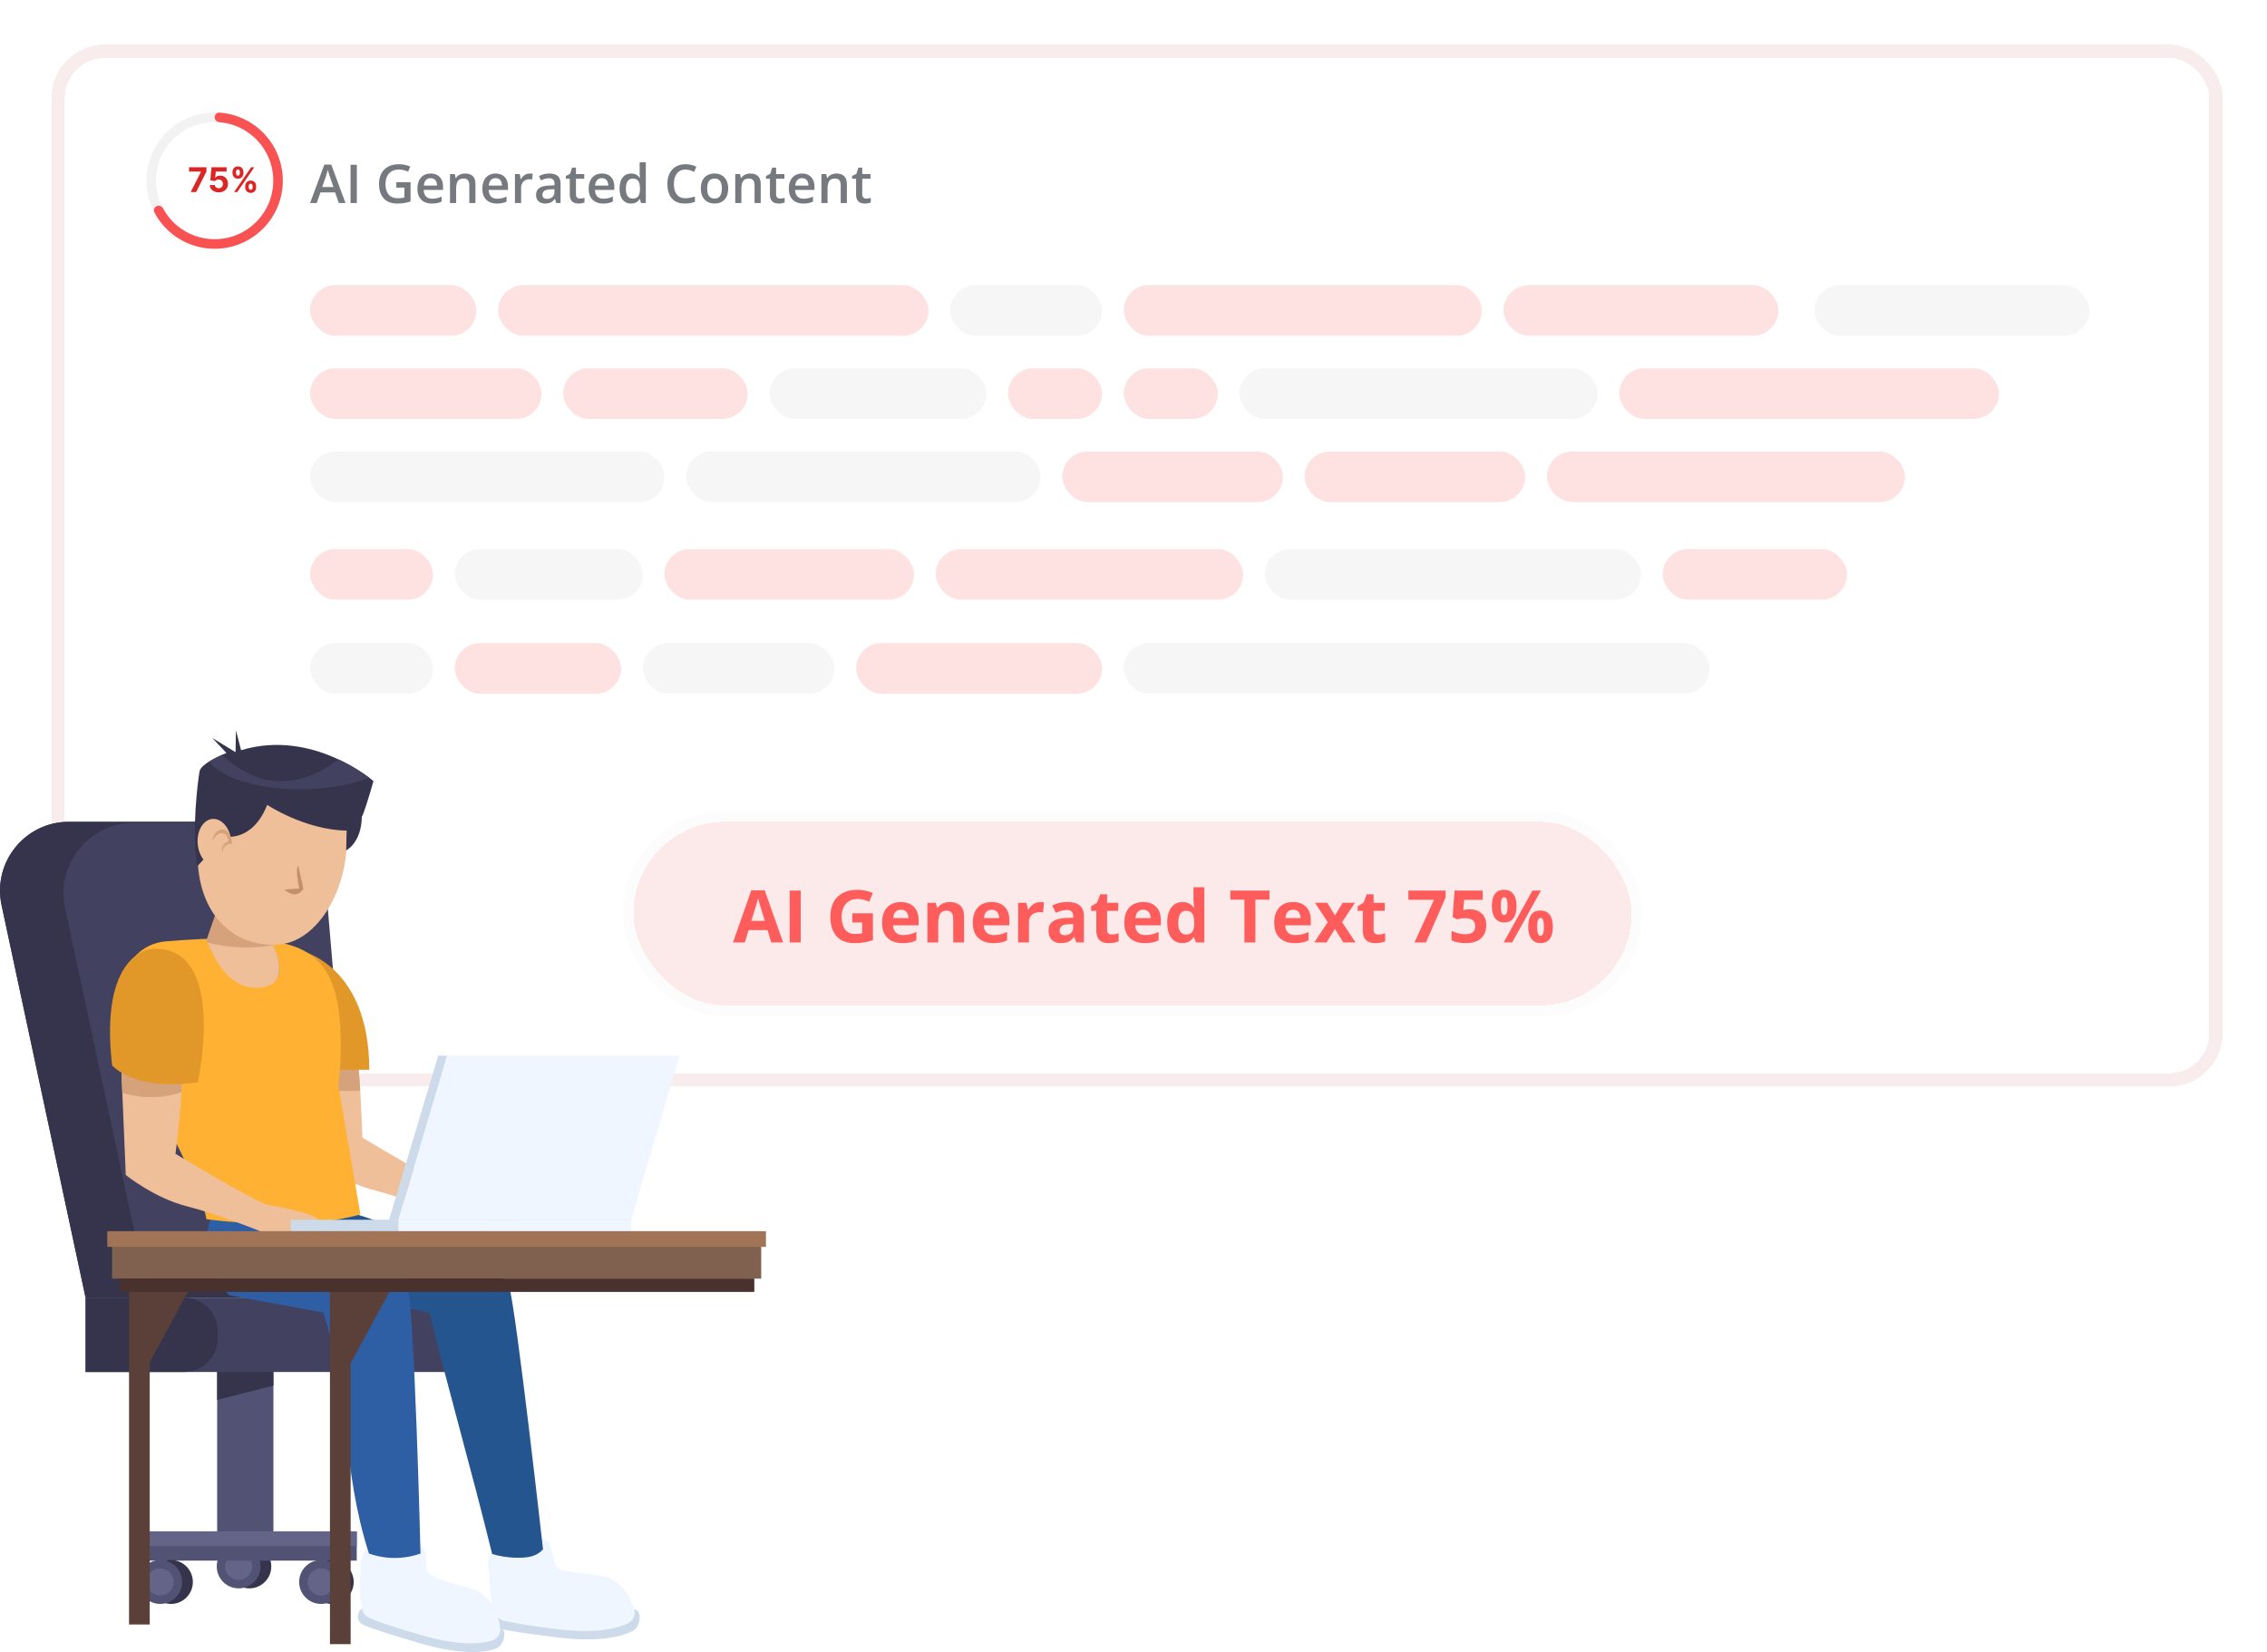 <svg width="354" height="258" viewBox="0 0 354 258" fill="none" xmlns="http://www.w3.org/2000/svg">
<g filter="url(#filter0_d_47_5618)">
<rect x="10.107" y="8" width="334.893" height="158.557" rx="6.277" fill="white" shape-rendering="crispEdges"/>
<rect x="77.786" y="43.476" width="67.202" height="7.906" rx="3.953" fill="#FEE1E1"/>
<rect x="175.483" y="43.476" width="55.908" height="7.906" rx="3.953" fill="#FEE1E1"/>
<rect x="234.779" y="43.476" width="42.919" height="7.906" rx="3.953" fill="#FEE1E1"/>
<rect x="283.345" y="43.476" width="42.919" height="7.906" rx="3.953" fill="#F6F6F6"/>
<rect x="148.377" y="43.476" width="23.718" height="7.906" rx="3.953" fill="#F6F6F6"/>
<rect x="48.42" y="43.476" width="25.977" height="7.906" rx="3.953" fill="#FEE1E1"/>
<rect x="48.42" y="56.465" width="36.142" height="7.906" rx="3.953" fill="#FEE1E1"/>
<rect x="87.951" y="56.465" width="28.801" height="7.906" rx="3.953" fill="#FEE1E1"/>
<rect x="120.141" y="56.465" width="33.883" height="7.906" rx="3.953" fill="#F6F6F6"/>
<rect x="157.412" y="56.465" width="14.683" height="7.906" rx="3.953" fill="#FEE1E1"/>
<rect x="175.483" y="56.465" width="14.683" height="7.906" rx="3.953" fill="#FEE1E1"/>
<rect x="193.554" y="56.465" width="55.908" height="7.906" rx="3.953" fill="#F6F6F6"/>
<rect x="252.851" y="56.465" width="59.296" height="7.906" rx="3.953" fill="#FEE1E1"/>
<rect x="48.42" y="69.453" width="55.343" height="7.906" rx="3.953" fill="#F6F6F6"/>
<rect x="107.152" y="69.453" width="55.343" height="7.906" rx="3.953" fill="#F6F6F6"/>
<rect x="165.883" y="69.453" width="34.448" height="7.906" rx="3.953" fill="#FEE1E1"/>
<rect x="203.72" y="69.453" width="34.448" height="7.906" rx="3.953" fill="#FEE1E1"/>
<rect x="241.556" y="69.453" width="55.908" height="7.906" rx="3.953" fill="#FEE1E1"/>
<rect x="48.42" y="84.701" width="19.201" height="7.906" rx="3.953" fill="#FEE1E1"/>
<rect x="48.42" y="99.384" width="19.201" height="7.906" rx="3.953" fill="#F6F6F6"/>
<rect x="71.01" y="84.701" width="29.366" height="7.906" rx="3.953" fill="#F6F6F6"/>
<rect x="71.01" y="99.384" width="25.977" height="7.906" rx="3.953" fill="#FEE1E1"/>
<rect x="103.763" y="84.701" width="38.966" height="7.906" rx="3.953" fill="#FEE1E1"/>
<rect x="100.375" y="99.384" width="29.93" height="7.906" rx="3.953" fill="#F6F6F6"/>
<rect x="146.118" y="84.701" width="48.002" height="7.906" rx="3.953" fill="#FEE1E1"/>
<rect x="133.694" y="99.384" width="38.401" height="7.906" rx="3.953" fill="#FEE1E1"/>
<rect x="197.508" y="84.701" width="58.731" height="7.906" rx="3.953" fill="#F6F6F6"/>
<rect x="175.483" y="99.384" width="91.485" height="7.906" rx="3.953" fill="#F6F6F6"/>
<rect x="259.627" y="84.701" width="28.801" height="7.906" rx="3.953" fill="#FEE1E1"/>
<path d="M44.164 27.157C44.164 33.035 39.399 37.801 33.521 37.801C27.643 37.801 22.878 33.035 22.878 27.157C22.878 21.279 27.643 16.514 33.521 16.514C39.399 16.514 44.164 21.279 44.164 27.157ZM24.368 27.157C24.368 32.213 28.466 36.311 33.521 36.311C38.576 36.311 42.674 32.213 42.674 27.157C42.674 22.102 38.576 18.004 33.521 18.004C28.466 18.004 24.368 22.102 24.368 27.157Z" fill="#F2F2F2"/>
<path d="M33.521 17.259C33.521 16.848 33.855 16.512 34.266 16.54C35.923 16.657 37.534 17.16 38.968 18.014C40.615 18.995 41.967 20.403 42.88 22.089C43.793 23.775 44.234 25.676 44.155 27.592C44.077 29.508 43.483 31.367 42.435 32.973C41.387 34.579 39.925 35.872 38.203 36.715C36.481 37.559 34.564 37.922 32.653 37.765C30.742 37.609 28.908 36.939 27.347 35.827C25.988 34.859 24.878 33.587 24.104 32.117C23.912 31.752 24.085 31.311 24.462 31.145V31.145C24.838 30.98 25.276 31.152 25.471 31.514C26.135 32.74 27.071 33.801 28.211 34.613C29.554 35.569 31.131 36.145 32.774 36.28C34.418 36.415 36.067 36.103 37.548 35.377C39.029 34.652 40.286 33.54 41.187 32.159C42.088 30.778 42.599 29.179 42.666 27.531C42.734 25.884 42.355 24.248 41.569 22.798C40.784 21.348 39.622 20.137 38.205 19.294C37.002 18.577 35.654 18.148 34.265 18.035C33.855 18.001 33.521 17.671 33.521 17.259V17.259Z" fill="#F85252"/>
<path d="M29.783 28.94L31.387 25.765V25.739H29.518V25.07H32.234V25.748L30.628 28.94H29.783ZM34.157 28.993C33.889 28.993 33.651 28.944 33.442 28.846C33.234 28.747 33.069 28.612 32.947 28.439C32.825 28.267 32.761 28.069 32.756 27.846H33.55C33.559 27.996 33.622 28.117 33.739 28.211C33.856 28.304 33.995 28.351 34.157 28.351C34.285 28.351 34.398 28.322 34.497 28.265C34.596 28.207 34.674 28.128 34.729 28.025C34.786 27.922 34.814 27.804 34.814 27.67C34.814 27.534 34.785 27.414 34.727 27.311C34.67 27.208 34.592 27.127 34.491 27.069C34.39 27.011 34.275 26.982 34.145 26.98C34.032 26.98 33.922 27.004 33.814 27.05C33.709 27.097 33.626 27.16 33.567 27.241L32.839 27.111L33.023 25.07H35.389V25.739H33.697L33.597 26.708H33.62C33.688 26.613 33.791 26.533 33.928 26.47C34.065 26.407 34.219 26.376 34.389 26.376C34.622 26.376 34.83 26.43 35.013 26.54C35.195 26.65 35.339 26.8 35.445 26.992C35.551 27.182 35.603 27.401 35.602 27.649C35.603 27.91 35.543 28.142 35.421 28.345C35.3 28.546 35.13 28.705 34.912 28.821C34.696 28.936 34.444 28.993 34.157 28.993ZM38.291 28.214V28.01C38.291 27.855 38.324 27.713 38.389 27.583C38.456 27.452 38.553 27.348 38.679 27.27C38.806 27.19 38.961 27.151 39.144 27.151C39.329 27.151 39.484 27.189 39.61 27.268C39.738 27.346 39.833 27.45 39.898 27.581C39.963 27.711 39.996 27.854 39.996 28.01V28.214C39.996 28.369 39.963 28.512 39.898 28.643C39.832 28.773 39.736 28.877 39.608 28.955C39.481 29.035 39.326 29.074 39.144 29.074C38.958 29.074 38.803 29.035 38.677 28.955C38.551 28.877 38.455 28.773 38.389 28.643C38.324 28.512 38.291 28.369 38.291 28.214ZM38.841 28.01V28.214C38.841 28.304 38.863 28.388 38.905 28.468C38.95 28.547 39.029 28.587 39.144 28.587C39.258 28.587 39.336 28.548 39.378 28.47C39.421 28.391 39.442 28.306 39.442 28.214V28.01C39.442 27.918 39.422 27.833 39.382 27.753C39.341 27.674 39.262 27.634 39.144 27.634C39.03 27.634 38.951 27.674 38.907 27.753C38.863 27.833 38.841 27.918 38.841 28.01ZM36.305 26V25.796C36.305 25.639 36.339 25.496 36.405 25.366C36.472 25.235 36.568 25.131 36.694 25.053C36.822 24.975 36.975 24.936 37.156 24.936C37.342 24.936 37.498 24.975 37.624 25.053C37.75 25.131 37.846 25.235 37.911 25.366C37.977 25.496 38.01 25.639 38.01 25.796V26C38.01 26.156 37.976 26.299 37.91 26.429C37.844 26.558 37.748 26.662 37.62 26.74C37.494 26.817 37.34 26.856 37.156 26.856C36.972 26.856 36.816 26.817 36.689 26.738C36.563 26.659 36.467 26.555 36.401 26.427C36.337 26.297 36.305 26.154 36.305 26ZM36.859 25.796V26C36.859 26.092 36.88 26.177 36.923 26.255C36.967 26.333 37.045 26.372 37.156 26.372C37.271 26.372 37.35 26.333 37.392 26.255C37.435 26.177 37.456 26.092 37.456 26V25.796C37.456 25.703 37.436 25.618 37.395 25.538C37.355 25.459 37.275 25.419 37.156 25.419C37.043 25.419 36.966 25.46 36.923 25.54C36.88 25.621 36.859 25.706 36.859 25.796ZM36.555 28.94L39.215 25.07H39.711L37.05 28.94H36.555Z" fill="#DC2626"/>
<path d="M52.908 30.657L52.324 28.998H50.04L49.455 30.657H48.421L50.644 24.658H51.731L53.95 30.657H52.908ZM52.071 28.157L51.503 26.522C51.481 26.451 51.45 26.352 51.409 26.224C51.368 26.093 51.327 25.961 51.286 25.827C51.245 25.691 51.211 25.576 51.184 25.484C51.157 25.596 51.123 25.721 51.082 25.86C51.044 25.996 51.005 26.124 50.967 26.244C50.932 26.364 50.905 26.456 50.886 26.522L50.313 28.157H52.071ZM54.739 30.657V24.683H55.72V30.657H54.739ZM61.883 27.413H64.114V30.412C63.8 30.516 63.476 30.596 63.141 30.653C62.806 30.711 62.43 30.739 62.013 30.739C61.406 30.739 60.891 30.619 60.469 30.38C60.049 30.137 59.73 29.787 59.512 29.329C59.294 28.869 59.185 28.314 59.185 27.666C59.185 27.042 59.307 26.501 59.549 26.044C59.792 25.583 60.144 25.228 60.608 24.977C61.071 24.724 61.632 24.597 62.291 24.597C62.615 24.597 62.929 24.63 63.231 24.695C63.536 24.758 63.816 24.845 64.069 24.957L63.726 25.766C63.524 25.671 63.298 25.59 63.047 25.525C62.797 25.459 62.536 25.427 62.267 25.427C61.839 25.427 61.47 25.519 61.159 25.704C60.851 25.89 60.614 26.151 60.448 26.489C60.282 26.824 60.199 27.221 60.199 27.678C60.199 28.122 60.266 28.512 60.399 28.847C60.533 29.182 60.741 29.444 61.024 29.632C61.31 29.817 61.68 29.91 62.132 29.91C62.358 29.91 62.55 29.897 62.708 29.873C62.866 29.848 63.012 29.821 63.145 29.791V28.25H61.883V27.413ZM67.248 26.048C67.651 26.048 67.997 26.131 68.286 26.297C68.575 26.463 68.797 26.699 68.952 27.004C69.108 27.309 69.185 27.674 69.185 28.099V28.614H66.165C66.176 29.053 66.293 29.391 66.517 29.628C66.743 29.865 67.059 29.983 67.465 29.983C67.754 29.983 68.012 29.956 68.241 29.901C68.473 29.844 68.711 29.761 68.956 29.652V30.433C68.73 30.539 68.5 30.617 68.266 30.666C68.031 30.715 67.751 30.739 67.424 30.739C66.98 30.739 66.589 30.653 66.251 30.482C65.916 30.307 65.653 30.049 65.462 29.705C65.274 29.362 65.18 28.936 65.18 28.426C65.18 27.919 65.266 27.489 65.438 27.135C65.609 26.781 65.851 26.511 66.161 26.326C66.472 26.14 66.834 26.048 67.248 26.048ZM67.248 26.771C66.946 26.771 66.701 26.869 66.513 27.065C66.327 27.262 66.218 27.549 66.186 27.928H68.245C68.243 27.701 68.204 27.501 68.131 27.327C68.06 27.152 67.951 27.016 67.804 26.918C67.66 26.82 67.474 26.771 67.248 26.771ZM72.626 26.048C73.136 26.048 73.532 26.18 73.815 26.444C74.101 26.706 74.244 27.127 74.244 27.707V30.657H73.284V27.887C73.284 27.535 73.212 27.272 73.067 27.098C72.923 26.921 72.7 26.832 72.397 26.832C71.959 26.832 71.653 26.967 71.482 27.237C71.313 27.507 71.228 27.898 71.228 28.41V30.657H70.268V26.134H71.016L71.151 26.747H71.204C71.302 26.589 71.423 26.459 71.568 26.358C71.715 26.255 71.878 26.177 72.058 26.125C72.241 26.074 72.43 26.048 72.626 26.048ZM77.391 26.048C77.794 26.048 78.14 26.131 78.429 26.297C78.718 26.463 78.94 26.699 79.095 27.004C79.251 27.309 79.328 27.674 79.328 28.099V28.614H76.308C76.319 29.053 76.436 29.391 76.66 29.628C76.886 29.865 77.202 29.983 77.608 29.983C77.897 29.983 78.155 29.956 78.384 29.901C78.616 29.844 78.854 29.761 79.099 29.652V30.433C78.873 30.539 78.643 30.617 78.409 30.666C78.174 30.715 77.894 30.739 77.567 30.739C77.123 30.739 76.732 30.653 76.394 30.482C76.059 30.307 75.796 30.049 75.605 29.705C75.417 29.362 75.323 28.936 75.323 28.426C75.323 27.919 75.409 27.489 75.581 27.135C75.752 26.781 75.993 26.511 76.304 26.326C76.615 26.14 76.977 26.048 77.391 26.048ZM77.391 26.771C77.089 26.771 76.844 26.869 76.656 27.065C76.47 27.262 76.361 27.549 76.329 27.928H78.388C78.385 27.701 78.347 27.501 78.274 27.327C78.203 27.152 78.094 27.016 77.947 26.918C77.802 26.82 77.617 26.771 77.391 26.771ZM82.704 26.048C82.78 26.048 82.863 26.052 82.953 26.06C83.043 26.068 83.121 26.079 83.186 26.093L83.096 26.992C83.039 26.976 82.968 26.963 82.883 26.955C82.802 26.947 82.728 26.943 82.663 26.943C82.491 26.943 82.328 26.971 82.172 27.029C82.017 27.083 81.879 27.168 81.76 27.282C81.64 27.394 81.546 27.534 81.478 27.703C81.41 27.872 81.376 28.068 81.376 28.291V30.657H80.411V26.134H81.163L81.294 26.93H81.339C81.429 26.77 81.54 26.623 81.674 26.489C81.807 26.356 81.96 26.249 82.132 26.17C82.306 26.089 82.497 26.048 82.704 26.048ZM85.797 26.048C86.369 26.048 86.801 26.174 87.093 26.428C87.387 26.681 87.534 27.076 87.534 27.613V30.657H86.852L86.668 30.016H86.635C86.507 30.179 86.375 30.314 86.239 30.42C86.102 30.527 85.944 30.606 85.764 30.657C85.587 30.712 85.371 30.739 85.115 30.739C84.845 30.739 84.604 30.69 84.391 30.592C84.179 30.491 84.011 30.339 83.889 30.134C83.766 29.93 83.705 29.671 83.705 29.358C83.705 28.892 83.878 28.542 84.224 28.308C84.573 28.073 85.098 27.944 85.801 27.919L86.586 27.891V27.654C86.586 27.34 86.512 27.117 86.365 26.984C86.221 26.85 86.016 26.783 85.752 26.783C85.526 26.783 85.307 26.816 85.094 26.881C84.882 26.947 84.675 27.027 84.473 27.123L84.163 26.444C84.383 26.327 84.634 26.232 84.915 26.158C85.198 26.085 85.492 26.048 85.797 26.048ZM86.582 28.496L85.997 28.516C85.518 28.532 85.181 28.614 84.988 28.761C84.795 28.908 84.698 29.11 84.698 29.366C84.698 29.59 84.765 29.753 84.898 29.857C85.032 29.957 85.207 30.008 85.425 30.008C85.758 30.008 86.033 29.914 86.251 29.726C86.472 29.535 86.582 29.256 86.582 28.888V28.496ZM90.562 29.963C90.688 29.963 90.811 29.952 90.934 29.93C91.057 29.905 91.168 29.877 91.269 29.844V30.572C91.163 30.618 91.025 30.657 90.856 30.69C90.688 30.723 90.512 30.739 90.329 30.739C90.073 30.739 89.843 30.697 89.639 30.613C89.434 30.525 89.272 30.377 89.152 30.167C89.032 29.957 88.972 29.667 88.972 29.297V26.865H88.355V26.436L89.017 26.097L89.332 25.128H89.937V26.134H91.232V26.865H89.937V29.284C89.937 29.513 89.994 29.683 90.109 29.795C90.223 29.907 90.374 29.963 90.562 29.963ZM93.991 26.048C94.394 26.048 94.74 26.131 95.029 26.297C95.318 26.463 95.54 26.699 95.695 27.004C95.85 27.309 95.928 27.674 95.928 28.099V28.614H92.908C92.919 29.053 93.036 29.391 93.259 29.628C93.485 29.865 93.802 29.983 94.207 29.983C94.496 29.983 94.755 29.956 94.984 29.901C95.215 29.844 95.454 29.761 95.699 29.652V30.433C95.473 30.539 95.243 30.617 95.008 30.666C94.774 30.715 94.493 30.739 94.166 30.739C93.722 30.739 93.332 30.653 92.994 30.482C92.659 30.307 92.396 30.049 92.205 29.705C92.017 29.362 91.923 28.936 91.923 28.426C91.923 27.919 92.009 27.489 92.18 27.135C92.352 26.781 92.593 26.511 92.904 26.326C93.214 26.14 93.577 26.048 93.991 26.048ZM93.991 26.771C93.688 26.771 93.443 26.869 93.255 27.065C93.07 27.262 92.961 27.549 92.928 27.928H94.988C94.985 27.701 94.947 27.501 94.874 27.327C94.803 27.152 94.694 27.016 94.547 26.918C94.402 26.82 94.217 26.771 93.991 26.771ZM98.531 30.739C97.992 30.739 97.558 30.543 97.231 30.151C96.907 29.756 96.745 29.174 96.745 28.406C96.745 27.629 96.91 27.042 97.24 26.644C97.572 26.247 98.009 26.048 98.551 26.048C98.78 26.048 98.981 26.079 99.152 26.142C99.324 26.202 99.471 26.284 99.594 26.387C99.719 26.491 99.825 26.606 99.912 26.734H99.957C99.944 26.65 99.927 26.529 99.908 26.371C99.892 26.21 99.884 26.061 99.884 25.925V24.299H100.848V30.657H100.096L99.924 30.04H99.884C99.802 30.171 99.698 30.29 99.573 30.396C99.451 30.5 99.303 30.583 99.132 30.645C98.963 30.708 98.763 30.739 98.531 30.739ZM98.801 29.959C99.212 29.959 99.502 29.84 99.671 29.603C99.84 29.366 99.927 29.011 99.933 28.537V28.41C99.933 27.903 99.851 27.515 99.688 27.245C99.524 26.973 99.226 26.837 98.793 26.837C98.447 26.837 98.182 26.977 98 27.257C97.82 27.535 97.73 27.924 97.73 28.422C97.73 28.921 97.82 29.302 98 29.566C98.182 29.828 98.449 29.959 98.801 29.959ZM107.043 25.431C106.757 25.431 106.501 25.483 106.275 25.586C106.052 25.689 105.862 25.839 105.707 26.035C105.552 26.229 105.433 26.465 105.351 26.742C105.27 27.018 105.229 27.328 105.229 27.674C105.229 28.137 105.294 28.537 105.425 28.872C105.556 29.204 105.755 29.46 106.022 29.64C106.289 29.817 106.627 29.905 107.035 29.905C107.289 29.905 107.535 29.881 107.775 29.832C108.015 29.783 108.262 29.716 108.519 29.632V30.465C108.276 30.561 108.031 30.63 107.783 30.674C107.535 30.717 107.249 30.739 106.925 30.739C106.315 30.739 105.808 30.613 105.405 30.359C105.004 30.106 104.704 29.749 104.506 29.288C104.309 28.828 104.211 28.289 104.211 27.67C104.211 27.218 104.274 26.804 104.399 26.428C104.525 26.052 104.707 25.728 104.947 25.455C105.187 25.18 105.482 24.969 105.834 24.822C106.188 24.672 106.592 24.597 107.047 24.597C107.347 24.597 107.641 24.631 107.93 24.699C108.222 24.765 108.491 24.859 108.739 24.981L108.396 25.79C108.189 25.692 107.972 25.608 107.746 25.537C107.52 25.466 107.286 25.431 107.043 25.431ZM113.709 28.385C113.709 28.761 113.66 29.095 113.561 29.387C113.463 29.678 113.32 29.925 113.132 30.126C112.944 30.325 112.718 30.478 112.454 30.584C112.19 30.687 111.891 30.739 111.559 30.739C111.248 30.739 110.964 30.687 110.705 30.584C110.446 30.478 110.221 30.325 110.031 30.126C109.843 29.925 109.697 29.678 109.593 29.387C109.49 29.095 109.438 28.761 109.438 28.385C109.438 27.887 109.524 27.465 109.696 27.119C109.87 26.77 110.118 26.504 110.439 26.322C110.761 26.139 111.144 26.048 111.588 26.048C112.004 26.048 112.372 26.139 112.691 26.322C113.01 26.504 113.259 26.77 113.439 27.119C113.619 27.467 113.709 27.89 113.709 28.385ZM110.427 28.385C110.427 28.715 110.467 28.997 110.546 29.231C110.627 29.466 110.753 29.645 110.922 29.771C111.09 29.893 111.308 29.955 111.575 29.955C111.842 29.955 112.06 29.893 112.229 29.771C112.398 29.645 112.522 29.466 112.601 29.231C112.68 28.997 112.72 28.715 112.72 28.385C112.72 28.056 112.68 27.776 112.601 27.548C112.522 27.316 112.398 27.14 112.229 27.02C112.06 26.898 111.841 26.837 111.571 26.837C111.174 26.837 110.883 26.97 110.701 27.237C110.518 27.504 110.427 27.887 110.427 28.385ZM117.17 26.048C117.679 26.048 118.076 26.18 118.359 26.444C118.645 26.706 118.788 27.127 118.788 27.707V30.657H117.828V27.887C117.828 27.535 117.756 27.272 117.611 27.098C117.467 26.921 117.243 26.832 116.941 26.832C116.502 26.832 116.197 26.967 116.026 27.237C115.857 27.507 115.772 27.898 115.772 28.41V30.657H114.812V26.134H115.56L115.695 26.747H115.748C115.846 26.589 115.967 26.459 116.111 26.358C116.259 26.255 116.422 26.177 116.602 26.125C116.784 26.074 116.974 26.048 117.17 26.048ZM121.816 29.963C121.942 29.963 122.066 29.952 122.188 29.93C122.311 29.905 122.423 29.877 122.523 29.844V30.572C122.417 30.618 122.279 30.657 122.111 30.69C121.942 30.723 121.766 30.739 121.583 30.739C121.327 30.739 121.097 30.697 120.893 30.613C120.688 30.525 120.526 30.377 120.406 30.167C120.287 29.957 120.227 29.667 120.227 29.297V26.865H119.61V26.436L120.272 26.097L120.586 25.128H121.191V26.134H122.487V26.865H121.191V29.284C121.191 29.513 121.248 29.683 121.363 29.795C121.477 29.907 121.628 29.963 121.816 29.963ZM125.245 26.048C125.648 26.048 125.994 26.131 126.283 26.297C126.572 26.463 126.794 26.699 126.949 27.004C127.104 27.309 127.182 27.674 127.182 28.099V28.614H124.162C124.173 29.053 124.29 29.391 124.513 29.628C124.74 29.865 125.056 29.983 125.462 29.983C125.75 29.983 126.009 29.956 126.238 29.901C126.47 29.844 126.708 29.761 126.953 29.652V30.433C126.727 30.539 126.497 30.617 126.263 30.666C126.028 30.715 125.748 30.739 125.421 30.739C124.977 30.739 124.586 30.653 124.248 30.482C123.913 30.307 123.65 30.049 123.459 29.705C123.271 29.362 123.177 28.936 123.177 28.426C123.177 27.919 123.263 27.489 123.435 27.135C123.606 26.781 123.847 26.511 124.158 26.326C124.469 26.14 124.831 26.048 125.245 26.048ZM125.245 26.771C124.943 26.771 124.697 26.869 124.509 27.065C124.324 27.262 124.215 27.549 124.182 27.928H126.242C126.239 27.701 126.201 27.501 126.128 27.327C126.057 27.152 125.948 27.016 125.801 26.918C125.656 26.82 125.471 26.771 125.245 26.771ZM130.623 26.048C131.132 26.048 131.529 26.18 131.812 26.444C132.098 26.706 132.241 27.127 132.241 27.707V30.657H131.281V27.887C131.281 27.535 131.209 27.272 131.064 27.098C130.92 26.921 130.696 26.832 130.394 26.832C129.955 26.832 129.65 26.967 129.479 27.237C129.31 27.507 129.225 27.898 129.225 28.41V30.657H128.265V26.134H129.013L129.148 26.747H129.201C129.299 26.589 129.42 26.459 129.564 26.358C129.712 26.255 129.875 26.177 130.055 26.125C130.237 26.074 130.427 26.048 130.623 26.048ZM135.269 29.963C135.395 29.963 135.519 29.952 135.641 29.93C135.764 29.905 135.876 29.877 135.976 29.844V30.572C135.87 30.618 135.733 30.657 135.564 30.69C135.395 30.723 135.219 30.739 135.036 30.739C134.78 30.739 134.55 30.697 134.346 30.613C134.141 30.525 133.979 30.377 133.859 30.167C133.74 29.957 133.68 29.667 133.68 29.297V26.865H133.063V26.436L133.725 26.097L134.039 25.128H134.644V26.134H135.94V26.865H134.644V29.284C134.644 29.513 134.701 29.683 134.816 29.795C134.93 29.907 135.081 29.963 135.269 29.963Z" fill="#767A7F"/>
<g filter="url(#filter1_d_47_5618)">
<rect x="98.072" y="124.361" width="157.543" height="30.352" rx="15.176" fill="#FCEAEA" shape-rendering="crispEdges"/>
<path d="M120.435 144.037L119.847 142.108H116.893L116.305 144.037H114.454L117.314 135.9H119.415L122.286 144.037H120.435ZM119.437 140.667L118.85 138.783C118.813 138.657 118.763 138.496 118.7 138.3C118.641 138.101 118.58 137.899 118.517 137.696C118.458 137.489 118.41 137.31 118.373 137.158C118.336 137.31 118.284 137.498 118.218 137.724C118.155 137.946 118.094 138.156 118.035 138.356C117.976 138.555 117.933 138.698 117.907 138.783L117.325 140.667H119.437ZM123.312 144.037V135.933H125.03V144.037H123.312ZM133.095 139.487H136.31V143.688C135.885 143.829 135.444 143.941 134.986 144.026C134.527 144.108 134.008 144.148 133.428 144.148C132.622 144.148 131.939 143.989 131.377 143.672C130.815 143.354 130.389 142.885 130.097 142.264C129.805 141.643 129.659 140.88 129.659 139.974C129.659 139.124 129.821 138.389 130.146 137.768C130.475 137.147 130.954 136.667 131.582 136.327C132.214 135.987 132.985 135.817 133.894 135.817C134.322 135.817 134.745 135.863 135.163 135.956C135.581 136.048 135.959 136.168 136.299 136.316L135.728 137.691C135.481 137.565 135.198 137.46 134.88 137.375C134.562 137.29 134.23 137.247 133.883 137.247C133.384 137.247 132.949 137.362 132.58 137.591C132.214 137.82 131.93 138.141 131.726 138.555C131.527 138.966 131.427 139.45 131.427 140.008C131.427 140.536 131.499 141.005 131.643 141.416C131.787 141.822 132.015 142.142 132.325 142.375C132.635 142.604 133.04 142.718 133.539 142.718C133.783 142.718 133.988 142.707 134.154 142.685C134.324 142.659 134.483 142.633 134.631 142.607V140.917H133.095V139.487ZM140.667 137.724C141.24 137.724 141.733 137.835 142.147 138.056C142.561 138.274 142.881 138.592 143.106 139.01C143.332 139.427 143.444 139.937 143.444 140.54V141.36H139.448C139.466 141.837 139.609 142.212 139.875 142.485C140.144 142.755 140.518 142.89 140.994 142.89C141.39 142.89 141.752 142.849 142.081 142.768C142.41 142.687 142.748 142.565 143.095 142.402V143.71C142.788 143.862 142.467 143.973 142.131 144.043C141.798 144.113 141.393 144.148 140.917 144.148C140.296 144.148 139.745 144.034 139.265 143.805C138.788 143.576 138.413 143.226 138.14 142.757C137.87 142.288 137.735 141.696 137.735 140.983C137.735 140.259 137.857 139.657 138.101 139.176C138.348 138.692 138.692 138.33 139.132 138.09C139.572 137.846 140.083 137.724 140.667 137.724ZM140.678 138.927C140.35 138.927 140.076 139.032 139.858 139.243C139.644 139.453 139.52 139.784 139.487 140.235H141.859C141.855 139.984 141.809 139.76 141.721 139.564C141.636 139.368 141.506 139.213 141.332 139.099C141.163 138.984 140.944 138.927 140.678 138.927ZM148.339 137.724C149 137.724 149.533 137.905 149.935 138.267C150.338 138.626 150.54 139.202 150.54 139.997V144.037H148.849V140.418C148.849 139.974 148.768 139.64 148.605 139.415C148.446 139.189 148.195 139.076 147.851 139.076C147.334 139.076 146.981 139.252 146.792 139.603C146.604 139.954 146.51 140.46 146.51 141.122V144.037H144.819V137.84H146.111L146.338 138.633H146.432C146.565 138.419 146.73 138.245 146.926 138.112C147.125 137.979 147.345 137.881 147.585 137.818C147.829 137.755 148.08 137.724 148.339 137.724ZM154.836 137.724C155.408 137.724 155.902 137.835 156.316 138.056C156.729 138.274 157.049 138.592 157.275 139.01C157.5 139.427 157.613 139.937 157.613 140.54V141.36H153.616C153.635 141.837 153.777 142.212 154.043 142.485C154.313 142.755 154.686 142.89 155.163 142.89C155.558 142.89 155.92 142.849 156.249 142.768C156.578 142.687 156.916 142.565 157.263 142.402V143.71C156.957 143.862 156.635 143.973 156.299 144.043C155.966 144.113 155.562 144.148 155.085 144.148C154.464 144.148 153.914 144.034 153.433 143.805C152.956 143.576 152.581 143.226 152.308 142.757C152.038 142.288 151.903 141.696 151.903 140.983C151.903 140.259 152.025 139.657 152.269 139.176C152.517 138.692 152.86 138.33 153.3 138.09C153.74 137.846 154.252 137.724 154.836 137.724ZM154.847 138.927C154.518 138.927 154.244 139.032 154.026 139.243C153.812 139.453 153.688 139.784 153.655 140.235H156.027C156.024 139.984 155.977 139.76 155.889 139.564C155.804 139.368 155.674 139.213 155.501 139.099C155.331 138.984 155.113 138.927 154.847 138.927ZM162.446 137.724C162.531 137.724 162.629 137.729 162.74 137.74C162.855 137.748 162.947 137.759 163.017 137.774L162.89 139.359C162.834 139.341 162.755 139.328 162.651 139.32C162.552 139.309 162.465 139.304 162.391 139.304C162.173 139.304 161.96 139.331 161.753 139.387C161.55 139.442 161.367 139.533 161.205 139.658C161.042 139.78 160.913 139.943 160.817 140.146C160.724 140.346 160.678 140.591 160.678 140.883V144.037H158.987V137.84H160.268L160.517 138.882H160.6C160.722 138.672 160.874 138.48 161.055 138.306C161.24 138.129 161.448 137.988 161.681 137.885C161.918 137.777 162.173 137.724 162.446 137.724ZM166.681 137.713C167.513 137.713 168.15 137.894 168.594 138.256C169.037 138.618 169.259 139.169 169.259 139.908V144.037H168.078L167.751 143.195H167.707C167.529 143.417 167.348 143.598 167.163 143.738C166.979 143.879 166.766 143.982 166.526 144.049C166.286 144.115 165.994 144.148 165.65 144.148C165.284 144.148 164.955 144.078 164.664 143.938C164.375 143.797 164.148 143.583 163.982 143.295C163.815 143.003 163.732 142.633 163.732 142.186C163.732 141.528 163.963 141.044 164.425 140.734C164.887 140.42 165.58 140.246 166.504 140.213L167.579 140.179V139.908C167.579 139.583 167.494 139.344 167.324 139.193C167.154 139.041 166.918 138.966 166.615 138.966C166.315 138.966 166.022 139.008 165.733 139.093C165.445 139.178 165.157 139.285 164.869 139.415L164.309 138.273C164.638 138.099 165.005 137.962 165.412 137.862C165.822 137.763 166.245 137.713 166.681 137.713ZM167.579 141.166L166.925 141.188C166.378 141.203 165.998 141.301 165.783 141.482C165.573 141.663 165.467 141.902 165.467 142.197C165.467 142.456 165.543 142.641 165.695 142.751C165.846 142.859 166.044 142.912 166.288 142.912C166.65 142.912 166.955 142.805 167.202 142.591C167.454 142.376 167.579 142.072 167.579 141.676V141.166ZM173.616 142.801C173.8 142.801 173.98 142.783 174.153 142.746C174.331 142.709 174.506 142.663 174.68 142.607V143.866C174.499 143.947 174.273 144.013 174.004 144.065C173.738 144.121 173.446 144.148 173.128 144.148C172.758 144.148 172.426 144.089 172.13 143.971C171.838 143.849 171.607 143.64 171.437 143.345C171.271 143.045 171.188 142.63 171.188 142.097V139.11H170.378V138.395L171.31 137.829L171.798 136.521H172.878V137.84H174.613V139.11H172.878V142.097C172.878 142.334 172.945 142.511 173.078 142.63C173.215 142.744 173.394 142.801 173.616 142.801ZM178.494 137.724C179.066 137.724 179.56 137.835 179.974 138.056C180.388 138.274 180.707 138.592 180.933 139.01C181.158 139.427 181.271 139.937 181.271 140.54V141.36H177.274C177.293 141.837 177.435 142.212 177.701 142.485C177.971 142.755 178.344 142.89 178.821 142.89C179.216 142.89 179.578 142.849 179.907 142.768C180.236 142.687 180.574 142.565 180.921 142.402V143.71C180.615 143.862 180.293 143.973 179.957 144.043C179.624 144.113 179.22 144.148 178.743 144.148C178.122 144.148 177.572 144.034 177.091 143.805C176.614 143.576 176.239 143.226 175.966 142.757C175.696 142.288 175.561 141.696 175.561 140.983C175.561 140.259 175.683 139.657 175.927 139.176C176.175 138.692 176.518 138.33 176.958 138.09C177.398 137.846 177.91 137.724 178.494 137.724ZM178.505 138.927C178.176 138.927 177.902 139.032 177.684 139.243C177.47 139.453 177.346 139.784 177.313 140.235H179.685C179.682 139.984 179.635 139.76 179.547 139.564C179.462 139.368 179.332 139.213 179.159 139.099C178.989 138.984 178.771 138.927 178.505 138.927ZM184.608 144.148C183.917 144.148 183.353 143.879 182.917 143.339C182.485 142.796 182.268 141.999 182.268 140.95C182.268 139.889 182.488 139.087 182.928 138.544C183.368 137.997 183.942 137.724 184.652 137.724C184.948 137.724 185.208 137.765 185.434 137.846C185.659 137.927 185.853 138.036 186.016 138.173C186.182 138.31 186.322 138.463 186.437 138.633H186.492C186.47 138.515 186.442 138.341 186.409 138.112C186.38 137.879 186.365 137.641 186.365 137.397V135.412H188.061V144.037H186.764L186.437 143.234H186.365C186.258 143.404 186.123 143.559 185.96 143.699C185.801 143.836 185.611 143.945 185.389 144.026C185.168 144.108 184.907 144.148 184.608 144.148ZM185.201 142.801C185.663 142.801 185.988 142.665 186.176 142.391C186.369 142.114 186.47 141.698 186.481 141.144V140.961C186.481 140.359 186.389 139.899 186.204 139.581C186.019 139.259 185.676 139.099 185.173 139.099C184.8 139.099 184.508 139.259 184.297 139.581C184.087 139.902 183.981 140.366 183.981 140.972C183.981 141.578 184.087 142.035 184.297 142.341C184.512 142.648 184.813 142.801 185.201 142.801ZM196.038 144.037H194.319V137.364H192.119V135.933H198.238V137.364H196.038V144.037ZM201.908 137.724C202.481 137.724 202.974 137.835 203.388 138.056C203.802 138.274 204.121 138.592 204.347 139.01C204.572 139.427 204.685 139.937 204.685 140.54V141.36H200.688C200.707 141.837 200.849 142.212 201.115 142.485C201.385 142.755 201.758 142.89 202.235 142.89C202.63 142.89 202.992 142.849 203.321 142.768C203.65 142.687 203.988 142.565 204.336 142.402V143.71C204.029 143.862 203.707 143.973 203.371 144.043C203.039 144.113 202.634 144.148 202.157 144.148C201.536 144.148 200.986 144.034 200.505 143.805C200.029 143.576 199.654 143.226 199.38 142.757C199.11 142.288 198.975 141.696 198.975 140.983C198.975 140.259 199.097 139.657 199.341 139.176C199.589 138.692 199.933 138.33 200.372 138.09C200.812 137.846 201.324 137.724 201.908 137.724ZM201.919 138.927C201.59 138.927 201.316 139.032 201.098 139.243C200.884 139.453 200.76 139.784 200.727 140.235H203.1C203.096 139.984 203.05 139.76 202.961 139.564C202.876 139.368 202.747 139.213 202.573 139.099C202.403 138.984 202.185 138.927 201.919 138.927ZM207.329 140.872L205.333 137.84H207.251L208.454 139.814L209.668 137.84H211.586L209.568 140.872L211.68 144.037H209.757L208.454 141.914L207.146 144.037H205.228L207.329 140.872ZM215.233 142.801C215.418 142.801 215.597 142.783 215.771 142.746C215.949 142.709 216.124 142.663 216.298 142.607V143.866C216.117 143.947 215.891 144.013 215.621 144.065C215.355 144.121 215.063 144.148 214.746 144.148C214.376 144.148 214.044 144.089 213.748 143.971C213.456 143.849 213.225 143.64 213.055 143.345C212.889 143.045 212.806 142.63 212.806 142.097V139.11H211.996V138.395L212.927 137.829L213.415 136.521H214.496V137.84H216.231V139.11H214.496V142.097C214.496 142.334 214.563 142.511 214.696 142.63C214.832 142.744 215.012 142.801 215.233 142.801ZM220.876 144.037L223.92 137.375H219.923V135.933H225.738V137.009L222.672 144.037H220.876ZM229.518 138.86C230.013 138.86 230.453 138.954 230.837 139.143C231.225 139.331 231.53 139.609 231.752 139.974C231.974 140.34 232.085 140.791 232.085 141.327C232.085 141.911 231.963 142.415 231.719 142.84C231.478 143.261 231.118 143.585 230.638 143.81C230.161 144.036 229.566 144.148 228.853 144.148C228.428 144.148 228.027 144.111 227.65 144.037C227.277 143.967 226.95 143.858 226.669 143.71V142.23C226.95 142.378 227.286 142.504 227.678 142.607C228.073 142.707 228.445 142.757 228.792 142.757C229.132 142.757 229.418 142.713 229.651 142.624C229.884 142.532 230.059 142.391 230.178 142.203C230.3 142.011 230.361 141.767 230.361 141.471C230.361 141.076 230.228 140.773 229.962 140.562C229.695 140.351 229.287 140.246 228.736 140.246C228.526 140.246 228.306 140.266 228.077 140.307C227.851 140.348 227.663 140.388 227.511 140.429L226.83 140.063L227.135 135.933H231.53V137.386H228.637L228.487 138.977C228.613 138.951 228.749 138.925 228.897 138.899C229.045 138.873 229.252 138.86 229.518 138.86ZM234.873 135.817C235.508 135.817 235.991 136.039 236.319 136.482C236.648 136.926 236.813 137.548 236.813 138.35C236.813 139.152 236.658 139.779 236.347 140.229C236.037 140.68 235.545 140.906 234.873 140.906C234.248 140.906 233.773 140.68 233.448 140.229C233.123 139.779 232.96 139.152 232.96 138.35C232.96 137.548 233.112 136.926 233.415 136.482C233.722 136.039 234.208 135.817 234.873 135.817ZM234.884 136.976C234.703 136.976 234.57 137.09 234.485 137.319C234.4 137.548 234.357 137.896 234.357 138.361C234.357 138.827 234.4 139.176 234.485 139.409C234.57 139.642 234.703 139.758 234.884 139.758C235.065 139.758 235.198 139.644 235.283 139.415C235.372 139.182 235.416 138.831 235.416 138.361C235.416 137.896 235.372 137.548 235.283 137.319C235.198 137.09 235.065 136.976 234.884 136.976ZM240.626 135.933L236.131 144.037H234.801L239.296 135.933H240.626ZM240.549 139.054C241.185 139.054 241.667 139.276 241.996 139.719C242.325 140.163 242.489 140.786 242.489 141.587C242.489 142.386 242.334 143.01 242.023 143.461C241.713 143.912 241.221 144.137 240.549 144.137C239.924 144.137 239.45 143.912 239.124 143.461C238.799 143.01 238.637 142.386 238.637 141.587C238.637 140.786 238.788 140.163 239.091 139.719C239.398 139.276 239.884 139.054 240.549 139.054ZM240.56 140.213C240.379 140.213 240.246 140.327 240.161 140.556C240.076 140.786 240.033 141.133 240.033 141.599C240.033 142.064 240.076 142.413 240.161 142.646C240.246 142.879 240.379 142.995 240.56 142.995C240.741 142.995 240.874 142.881 240.959 142.652C241.048 142.419 241.092 142.068 241.092 141.599C241.092 141.133 241.048 140.786 240.959 140.556C240.874 140.327 240.741 140.213 240.56 140.213Z" fill="#FF5C5C"/>
<rect x="98.072" y="124.361" width="157.543" height="30.352" rx="15.176" stroke="#FCFCFC" stroke-width="1.674" shape-rendering="crispEdges"/>
</g>
<rect x="9.06" y="6.954" width="336.986" height="160.649" rx="7.323" stroke="#F8ECEC" stroke-width="2.092" shape-rendering="crispEdges"/>
</g>
<path d="M38.943 248.057C40.832 248.057 42.362 246.522 42.362 244.629C42.362 242.736 40.832 241.202 38.943 241.202C37.055 241.202 35.525 242.736 35.525 244.629C35.525 246.522 37.055 248.057 38.943 248.057Z" fill="#35344C"/>
<path d="M37.265 248.057C39.153 248.057 40.684 246.522 40.684 244.629C40.684 242.736 39.153 241.201 37.265 241.201C35.377 241.201 33.846 242.736 33.846 244.629C33.846 246.522 35.377 248.057 37.265 248.057Z" fill="#525275"/>
<path d="M39.379 244.629C39.379 245.799 38.432 246.748 37.265 246.748C36.097 246.748 35.151 245.799 35.151 244.629C35.151 243.459 36.097 242.51 37.265 242.51C38.432 242.51 39.379 243.458 39.379 244.629Z" fill="#646489"/>
<path d="M42.694 207.577H33.908V240.65H42.694V207.577Z" fill="#525275"/>
<path d="M42.694 216.386L33.908 218.63V207.577H42.694V216.386Z" fill="#35344C"/>
<path d="M70.676 214.266H13.364V202.669H66.834C68.956 202.669 70.676 204.394 70.676 206.521V214.266Z" fill="#424260"/>
<path d="M28.799 214.266H13.364V202.669H28.799C31.672 202.669 34.002 205.004 34.002 207.885V209.051C34.002 211.932 31.672 214.266 28.799 214.266Z" fill="#35344C"/>
<path d="M13.364 202.669L0.244 141.357C-1.19 134.66 3.903 128.343 10.736 128.343H42.137C46.606 128.343 50.331 131.773 50.709 136.237L56.349 202.67C56.349 202.67 12.97 202.669 13.364 202.669Z" fill="#424260"/>
<path d="M56.348 202.669L56.077 199.476L14.209 202.669C20.215 202.669 56.348 202.669 56.348 202.669Z" fill="#35344C"/>
<path d="M10.165 141.81C8.701 134.97 13.902 128.519 20.879 128.519H43.853C43.297 128.406 42.724 128.343 42.136 128.343H10.735C3.902 128.343 -1.19 134.66 0.243 141.357L13.363 202.669C13.24 202.669 17.406 202.669 23.188 202.669L10.165 141.81Z" fill="#35344C"/>
<path d="M55.707 239.155H21.06V243.725H55.707V239.155Z" fill="#525275"/>
<path d="M55.707 239.155H21.051V241.442H55.707V239.155Z" fill="#646489"/>
<path d="M30.116 247.059C30.116 248.952 28.585 250.487 26.697 250.487C24.809 250.487 23.278 248.952 23.278 247.059C23.278 245.166 24.809 243.631 26.697 243.631C28.585 243.631 30.116 245.166 30.116 247.059Z" fill="#35344C"/>
<path d="M28.437 247.059C28.437 248.952 26.907 250.487 25.018 250.487C23.13 250.487 21.6 248.953 21.6 247.059C21.6 245.166 23.13 243.632 25.018 243.632C26.907 243.632 28.437 245.166 28.437 247.059Z" fill="#525275"/>
<path d="M27.132 247.059C27.132 248.229 26.185 249.178 25.018 249.178C23.851 249.178 22.904 248.229 22.904 247.059C22.904 245.889 23.851 244.94 25.018 244.94C26.186 244.94 27.132 245.889 27.132 247.059Z" fill="#646489"/>
<path d="M55.23 247.059C55.23 248.952 53.7 250.487 51.811 250.487C49.923 250.487 48.392 248.952 48.392 247.059C48.392 245.166 49.923 243.631 51.811 243.631C53.7 243.631 55.23 245.166 55.23 247.059Z" fill="#35344C"/>
<path d="M53.553 247.059C53.553 248.952 52.022 250.487 50.133 250.487C48.245 250.487 46.714 248.953 46.714 247.059C46.714 245.166 48.245 243.632 50.133 243.632C52.022 243.632 53.553 245.166 53.553 247.059Z" fill="#525275"/>
<path d="M52.247 247.059C52.247 248.229 51.3 249.178 50.133 249.178C48.966 249.178 48.019 248.229 48.019 247.059C48.019 245.889 48.966 244.94 50.133 244.94C51.3 244.94 52.247 245.889 52.247 247.059Z" fill="#646489"/>
<path d="M77.7 251.588C77.7 251.588 76.973 251.722 76.791 252.779V252.965C76.791 253.577 77.195 254.112 77.781 254.283C79.129 254.677 81.984 255.081 86.938 255.709C94.516 256.669 98.286 255.211 99.195 254.408C100.105 253.606 100.177 251.224 98.904 251.333C97.631 251.443 77.7 251.588 77.7 251.588Z" fill="#CCDAEA"/>
<path d="M76.304 245.106L76.44 245.801C76.466 245.933 76.477 246.066 76.473 246.201C76.455 247.022 76.449 250.208 77.397 252.148C77.618 252.601 78.033 252.924 78.516 253.061C79.537 253.349 81.927 253.838 87.503 254.481C93.406 255.161 96.578 254.245 98.109 253.484C98.91 253.085 99.28 252.156 99.022 251.297C98.459 249.428 96.947 246.257 93.122 245.95C90.376 245.73 88.771 245.439 87.86 245.208C87.191 245.039 86.683 244.5 86.534 243.825L86.066 241.699C85.875 240.835 85.099 240.23 84.217 240.257L80.057 240.387C77.621 240.463 75.835 242.709 76.304 245.106Z" fill="#EFF6FF"/>
<path d="M57.012 251.044C57.012 251.044 56.273 251.059 55.923 252.073L55.894 252.257C55.796 252.861 56.109 253.454 56.66 253.717C57.927 254.322 60.681 255.181 65.47 256.599C72.795 258.767 76.75 257.935 77.776 257.289C78.802 256.644 79.255 254.304 77.981 254.207C76.707 254.11 57.012 251.044 57.012 251.044Z" fill="#CCDAEA"/>
<path d="M56.303 244.588L56.326 245.295C56.33 245.43 56.319 245.564 56.295 245.696C56.145 246.503 55.998 249.479 56.623 251.546C56.769 252.028 57.126 252.414 57.582 252.627C58.543 253.077 60.824 253.944 66.224 255.476C71.942 257.099 75.219 256.706 76.852 256.201C77.707 255.936 78.221 255.079 78.103 254.19C77.847 252.254 76.863 248.881 73.137 247.962C70.462 247.302 68.925 246.757 68.062 246.382C67.429 246.107 66.644 245.661 66.606 244.971L66.484 242.797C66.434 241.914 65.765 241.191 64.89 241.076L60.763 240.534C58.347 240.218 56.224 242.147 56.303 244.588Z" fill="#EFF6FF"/>
<path d="M55.187 189.481C55.187 189.481 78.319 196.676 79.483 200.76C80.647 204.843 84.793 241.963 84.793 241.963C83.775 243.093 82.447 243.299 80.683 243.275C79.105 243.253 77.795 242.971 76.852 242.692C73.457 228.884 70.463 218.797 67.068 204.989L53.393 202.267C53.393 202.267 47.089 196.19 48.059 190.648L55.187 189.481Z" fill="#25558E"/>
<path d="M46.895 190.599C46.895 190.599 62.413 196.335 63.577 200.419C64.741 204.503 65.662 242.619 65.662 242.619C64.685 242.962 63.109 243.378 61.152 243.299C59.675 243.24 58.464 242.919 57.612 242.619C53.215 228.812 54.88 218.797 50.483 204.99L35.741 202.267C35.741 202.267 30.358 196.287 33.122 189.627L46.895 190.599Z" fill="#2E5EA3"/>
<path d="M48.059 162.498L48.834 180.973C48.834 180.973 53.296 184.57 58.291 185.835C63.285 187.099 69.638 189.675 69.638 189.675C69.638 189.675 70.463 190.502 73.179 190.308C75.894 190.113 79.259 191.807 80.244 191.106C81.229 190.405 79.192 188.217 78.416 187.585C77.64 186.953 72.597 185.835 71.045 185.64C69.493 185.446 56.593 177.667 56.593 177.667C56.593 177.667 56.23 166.899 55.697 164.516C55.163 162.134 48.059 162.498 48.059 162.498Z" fill="#EEBF99"/>
<path d="M56.252 170.338C56.105 167.868 55.915 165.49 55.697 164.515C55.163 162.133 48.059 162.498 48.059 162.498L48.355 169.549C50.683 170.314 53.499 170.475 56.252 170.338Z" fill="#D6A27B"/>
<path d="M47.186 148.545C47.186 148.545 57.661 150.879 57.661 167.068H48.932L47.186 148.545Z" fill="#E29729"/>
<path d="M44.625 147.414C39.874 146.267 33.165 146.41 25.87 147.016C21.952 147.342 19 150.684 19.155 154.622C19.35 159.593 20.468 165.559 24.48 172.778C31.751 185.862 32.231 190.404 32.231 190.404C32.231 190.404 46.52 192.434 56.282 189.656L52.811 169.401C52.811 169.401 53.475 165.698 53.102 159.873C52.7 153.592 50.728 148.888 44.625 147.414Z" fill="#FFB133"/>
<path d="M18.866 165.027L19.641 183.501C19.641 183.501 24.103 187.099 29.098 188.363C34.093 189.627 40.446 192.204 40.446 192.204C40.446 192.204 41.27 193.03 43.986 192.836C46.701 192.641 50.066 194.335 51.051 193.634C52.036 192.933 49.999 190.745 49.223 190.113C48.447 189.481 43.404 188.363 41.852 188.169C40.3 187.974 27.401 180.195 27.401 180.195C27.401 180.195 28.807 169.646 28.274 167.264C27.74 164.881 18.866 165.027 18.866 165.027Z" fill="#EEBF99"/>
<path d="M28.348 170.593C28.419 169.136 28.417 167.904 28.274 167.263C27.74 164.881 18.866 165.027 18.866 165.027L19.102 170.666C22.464 171.701 25.596 171.456 28.348 170.593Z" fill="#D6A27B"/>
<path d="M23.618 148.205C23.618 148.205 15.471 148.691 17.508 166.388C17.508 166.388 20.902 170.471 30.892 169.013C30.892 169.013 35.645 147.33 23.618 148.205Z" fill="#E29729"/>
<path d="M34.483 140.309L32.218 146.889C32.218 146.889 35.503 153.441 40.773 153.669C46.043 153.897 42.472 147.286 42.472 147.286L43.435 143.658L34.483 140.309Z" fill="#D6A27B"/>
<path d="M30.861 134.153C31.166 143.824 37.492 148.165 43.816 147.474C50.14 146.783 55.109 137.576 53.998 128.667C53.03 120.9 47.103 118.122 40.779 118.813C34.455 119.504 30.614 126.33 30.861 134.153Z" fill="#EEBF99"/>
<path d="M41.355 154.114C44.893 153.372 43.266 148.925 42.634 147.608C39.518 148.152 36.081 148.141 32.395 147.217C33.139 148.54 35.467 155.35 41.355 154.114Z" fill="#EEBF99"/>
<path d="M35.177 130.646C35.177 130.646 39.435 131.513 41.718 125.697C41.718 125.697 47.581 129.595 54.122 129.718L54.06 132.811C54.06 132.811 56.466 131.605 56.497 127.522C56.665 127.525 57.707 124.156 58.318 121.985C58.318 121.985 48.876 113.757 37.645 117.159L36.843 114.066L36.781 117.469L33.14 115.241L35.362 117.592C35.362 117.592 31.413 119.139 31.166 120.438C30.919 121.737 29.87 129.903 30.796 135.286L35.177 130.646Z" fill="#35344C"/>
<path d="M36.12 131.346C36.313 133.389 35.296 135.155 33.847 135.293C32.399 135.43 31.069 133.886 30.876 131.844C30.683 129.802 31.701 128.034 33.149 127.897C34.597 127.76 35.927 129.304 36.12 131.346Z" fill="#EEBF99"/>
<path d="M46.573 135.167L47.375 138.797C47.375 138.797 46.367 140.653 44.413 138.921L46.738 138.756C46.738 138.756 46.058 135.869 46.573 135.167Z" fill="#C4906C"/>
<path d="M33.182 131.389C33.243 129.285 35.958 128.42 36.247 131.781C36.247 131.781 34.663 131.616 34.724 133.328C34.724 133.328 34.19 131.854 35.686 131.42C35.686 131.42 35.64 130.229 34.683 130.121C33.727 130.012 33.182 131.389 33.182 131.389Z" fill="#D6A27B"/>
<path d="M52.875 118.604C48.687 121.801 41.902 124.593 34.654 117.894C34.11 118.137 33.343 118.507 32.661 118.932C35.87 123.348 49.207 124.689 57.686 121.482C56.832 120.834 55.148 119.665 52.875 118.604Z" fill="#424260"/>
<path d="M98.564 190.499L62.215 190.494L69.805 164.87H106.118L98.564 190.499Z" fill="#EFF6FF"/>
<path d="M98.561 190.49H45.403V192.311H98.561V190.49Z" fill="#CCDAEA"/>
<path d="M98.561 190.49H62.216V192.311H98.561V190.49Z" fill="#EFF6FF"/>
<path d="M69.805 164.87H68.425L60.727 190.572L62.216 190.49L69.805 164.87Z" fill="#CCDAEA"/>
<path d="M20.149 253.697H23.381V212.73L29.888 200.764H20.149V253.697Z" fill="#5B4039"/>
<path d="M51.522 256.772H54.754V212.896L61.26 200.929H51.522V256.772Z" fill="#5B4039"/>
<path d="M118.866 192.287H17.496V199.683H118.866V192.287Z" fill="#806150"/>
<path d="M119.607 192.274H16.755V194.722H119.607V192.274Z" fill="#A17357"/>
<path d="M117.79 199.673H18.677V201.761H117.79V199.673Z" fill="#49312D"/>
<defs>
<filter id="filter0_d_47_5618" x="1.717" y="0.66" width="351.673" height="175.336" filterUnits="userSpaceOnUse" color-interpolation-filters="sRGB">
<feFlood flood-opacity="0" result="BackgroundImageFix"/>
<feColorMatrix in="SourceAlpha" type="matrix" values="0 0 0 0 0 0 0 0 0 0 0 0 0 0 0 0 0 0 127 0" result="hardAlpha"/>
<feOffset dy="1.05"/>
<feGaussianBlur stdDeviation="3.149"/>
<feComposite in2="hardAlpha" operator="out"/>
<feColorMatrix type="matrix" values="0 0 0 0 0.159 0 0 0 0 0.159 0 0 0 0 0.159 0 0 0 0.06 0"/>
<feBlend mode="normal" in2="BackgroundImageFix" result="effect1_dropShadow_47_5618"/>
<feBlend mode="normal" in="SourceGraphic" in2="effect1_dropShadow_47_5618" result="shape"/>
</filter>
<filter id="filter1_d_47_5618" x="88.866" y="117.25" width="175.955" height="48.765" filterUnits="userSpaceOnUse" color-interpolation-filters="sRGB">
<feFlood flood-opacity="0" result="BackgroundImageFix"/>
<feColorMatrix in="SourceAlpha" type="matrix" values="0 0 0 0 0 0 0 0 0 0 0 0 0 0 0 0 0 0 127 0" result="hardAlpha"/>
<feOffset dy="2.095"/>
<feGaussianBlur stdDeviation="4.185"/>
<feComposite in2="hardAlpha" operator="out"/>
<feColorMatrix type="matrix" values="0 0 0 0 0.159 0 0 0 0 0.159 0 0 0 0 0.159 0 0 0 0.1 0"/>
<feBlend mode="normal" in2="BackgroundImageFix" result="effect1_dropShadow_47_5618"/>
<feBlend mode="normal" in="SourceGraphic" in2="effect1_dropShadow_47_5618" result="shape"/>
</filter>
</defs>
</svg>
